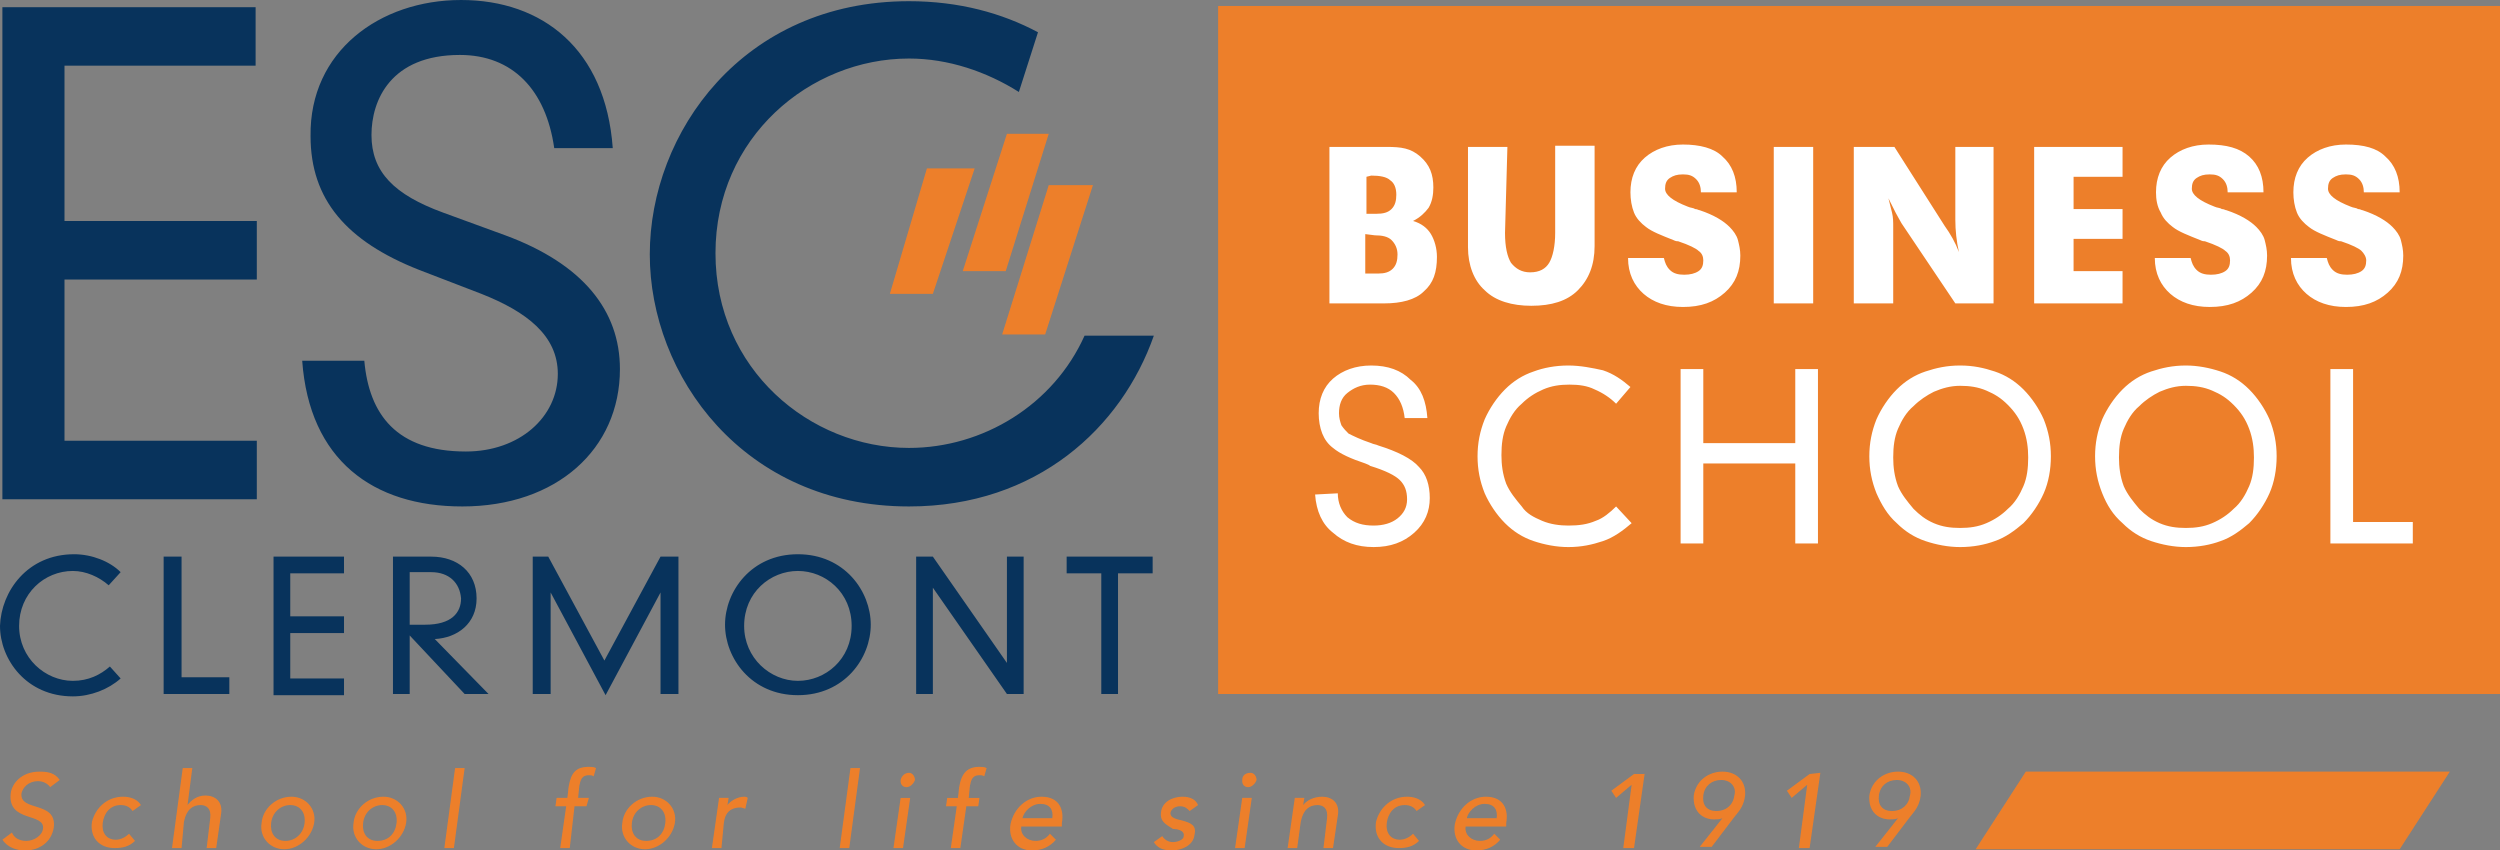 <svg data-name="Calque 1" xmlns="http://www.w3.org/2000/svg" width="279.065" height="94.934" viewBox="0 0 209.3 71.2"><rect x="0" y="0" width="209.3" height="71.2" fill="#808080" stroke="none"/><path d="M102 58.1h107.3V.5H102v57.6Z" fill="#ed7f2a" fill-rule="evenodd"/><path d="M106.5 2.8h102.2V56H106.5V2.8Z" fill="#fff" fill-rule="evenodd"/><path d="M3.3 64.6c.7 0 1.3.1 1.7.7l-.8.6c-.2-.3-.6-.5-1-.5-.9 0-1.3.6-1.4 1-.2 1.6 3 .6 2.7 2.9-.2 1.2-1.2 1.9-2.4 1.9-.8 0-1.5-.3-1.9-.9l.8-.6c.2.5.7.7 1.2.7.6 0 1.3-.4 1.4-1 .2-1.4-3-.5-2.7-3 .1-.8.9-1.8 2.4-1.8Zm21.1 2.1c1.2 0 2.1 1 1.9 2.2s-1.3 2.2-2.5 2.2-2.1-1-1.9-2.2c.1-1.2 1.2-2.2 2.5-2.2Zm7.7 0c1.2 0 2.1 1 1.9 2.2-.2 1.2-1.3 2.2-2.5 2.2s-2.1-1-1.9-2.2c.1-1.2 1.2-2.2 2.5-2.2Zm-21.8 0c.6 0 1.2.2 1.5.7l-.7.5c-.2-.3-.5-.5-1-.5-.9 0-1.4.7-1.5 1.5s.3 1.4 1.1 1.4c.4 0 .8-.2 1.1-.5l.5.6c-.5.5-1.1.6-1.7.6-1.3 0-2.1-.9-1.9-2.2.3-1.2 1.3-2.1 2.6-2.1Zm114.1 0c1.5 0 1.9 1.1 1.7 2.2v.3h-3.4c-.1.7.5 1.2 1.2 1.2.5 0 .9-.2 1.2-.6l.5.5c-.5.6-1.2.9-2 .9-1.3 0-2-1-1.8-2.2.3-1.4 1.4-2.3 2.6-2.3Zm-69.8 0c1.2 0 2.1 1 1.9 2.2-.2 1.2-1.3 2.2-2.5 2.2s-2.1-1-1.9-2.2c.1-1.2 1.2-2.2 2.5-2.2Zm32.6 0c1.5 0 1.9 1.1 1.7 2.2v.3h-3.4c-.1.7.5 1.2 1.2 1.2.5 0 .9-.2 1.2-.6l.5.5c-.5.6-1.2.9-2 .9-1.3 0-2-1-1.8-2.2.3-1.4 1.4-2.3 2.6-2.3Zm30.6 0c.6 0 1.2.2 1.5.7l-.7.5c-.2-.3-.5-.5-1-.5-.9 0-1.4.7-1.5 1.5s.3 1.4 1.1 1.4c.4 0 .8-.2 1.1-.5l.5.6c-.5.5-1.1.6-1.7.6-1.3 0-2.1-.9-1.9-2.2.3-1.2 1.3-2.1 2.6-2.1Zm-18.8 0c.6 0 1.1.2 1.3.7l-.7.5c-.2-.2-.4-.4-.8-.4s-.7.2-.8.5c-.1.5.6.6 1 .7.7.2 1.2.4 1 1.2-.1.9-1.1 1.3-1.9 1.3-.7 0-1.2-.2-1.5-.7l.7-.5c.2.3.5.5.9.5s.9-.2.9-.5c.1-.5-.6-.6-.9-.6-.6-.4-1.1-.6-1-1.4.1-.9 1-1.3 1.8-1.3Zm-36.7 0c.1 0 .2 0 .3.1l-.2.9c-.1 0-.3-.1-.4-.1-.8 0-1.3.4-1.4 1.3l-.2 2.1h-.8l.6-4.2h.8l-.1.6c.3-.4.9-.7 1.4-.7Zm48.4 0c.8 0 1.5.5 1.3 1.6l-.4 2.7h-.8l.3-2.5c.1-.8-.3-1.1-.8-1.1-.7 0-1.2.4-1.4 1.4l-.3 2.2h-.8l.6-4.2h.8l-.1.6c.3-.4.9-.7 1.6-.7Zm41.7-2-.9 6.3h-.9l.7-5.3-1.3 1.1-.4-.6 1.9-1.4.9-.1Zm-113.5-.4L38 71h-.8l.9-6.7h.8Zm10.4-.1c.2 0 .4 0 .6.1l-.2.7c-.1-.1-.3-.1-.4-.1-.6 0-.7.4-.8.9l-.1 1h.9l-.2.7h-1l-.4 3.5h-.8l.5-3.5h-.9l.1-.7h.9l.1-.9c.2-1.2.6-1.7 1.7-1.7Zm55.5 2.6-.6 4.2h-.8l.6-4.2h.8Zm32.9-2.1-.9 6.3h-.9l.7-5.3-1.3 1.1-.4-.6 1.9-1.4h.9v-.1Zm6.5-.1c1.2 0 2 .8 1.9 2-.1.8-.4 1.2-.9 1.8l-1.9 2.5h-1l1.9-2.4c-.2.1-.5.1-.7.1-.9 0-1.8-.6-1.7-2 .2-1.3 1.3-2 2.4-2Zm14.7 0c1.2 0 2 .8 1.9 2-.1.8-.4 1.2-.9 1.8l-1.9 2.5h-1l1.9-2.4c-.2.1-.5.1-.7.1-.9 0-1.8-.6-1.7-2 .2-1.3 1.3-2 2.4-2ZM82 64.2c.2 0 .4 0 .6.1l-.2.7c-.1-.1-.3-.1-.4-.1-.6 0-.7.4-.8.9l-.1 1h.9l-.1.7h-1l-.5 3.5h-.8l.5-3.5h-.9l.1-.7h.9l.1-.9c.2-1.2.7-1.7 1.7-1.7Zm-5.8 2.6-.6 4.2h-.8l.6-4.2h.8ZM72 64.3l-.9 6.7h-.8l.9-6.7h.8Zm-55.9 0-.4 3.1c.3-.4.8-.8 1.5-.8.8 0 1.5.5 1.3 1.6l-.4 2.8h-.8l.3-2.5c.1-.8-.3-1.1-.8-1.1-.7 0-1.2.4-1.4 1.4l-.2 2.2h-.8l.9-6.7h.8Zm8.2 3.1c-.8 0-1.5.6-1.6 1.5-.1.8.3 1.5 1.2 1.5.8 0 1.5-.6 1.6-1.5.1-.9-.4-1.5-1.2-1.5Zm30.2 0c-.8 0-1.5.6-1.6 1.5-.1.8.3 1.5 1.2 1.5s1.5-.6 1.6-1.5-.4-1.5-1.2-1.5Zm-22.5 0c-.8 0-1.5.6-1.6 1.5-.1.8.3 1.5 1.2 1.5s1.5-.6 1.6-1.5c.1-.9-.4-1.5-1.2-1.5Zm55.1-.1c-.8 0-1.4.7-1.5 1.2h2.5c.1-.7-.2-1.2-1-1.2Zm37.2 0c-.8 0-1.4.7-1.5 1.2h2.5c.1-.7-.2-1.2-1-1.2Zm19.8-2c-.8 0-1.4.5-1.5 1.3s.3 1.3 1.1 1.3 1.4-.5 1.5-1.3c.2-.7-.3-1.3-1.1-1.3Zm14.7 0c-.8 0-1.4.5-1.5 1.3s.3 1.3 1.1 1.3 1.4-.5 1.5-1.3c.2-.7-.3-1.3-1.1-1.3Zm-82.7-.6c.3 0 .5.3.5.6-.1.3-.4.6-.7.6s-.5-.2-.5-.5v-.1c.1-.4.4-.6.7-.6Zm28.6 0c.3 0 .5.3.5.6-.1.3-.4.6-.7.6s-.5-.2-.5-.5v-.1c0-.4.3-.6.7-.6Z" fill="#ed7f2a" fill-rule="evenodd"/><path d="M6.2 46.4c1.5 0 3 .6 3.9 1.5l-1 1.1c-.8-.7-1.9-1.2-3-1.2-2.4 0-4.5 1.9-4.5 4.6S3.8 57 6.1 57c1.3 0 2.3-.5 3.1-1.2l.9 1c-1 .9-2.5 1.5-4 1.5-3.9 0-6.1-3.1-6.1-5.9.1-2.9 2.3-6 6.2-6Zm60.6 0c3.9 0 6.1 3.1 6.1 5.9s-2.2 5.9-6.1 5.9-6.1-3.1-6.1-5.9 2.2-5.9 6.1-5.9Zm-20.9.2 4.7 8.7 4.7-8.7h1.5v11.5h-1.5v-8.5l-4.6 8.6-4.6-8.6v8.5h-1.5V46.6h1.3Zm50.6 0V48h-2.9v10.1h-1.4V48h-2.9v-1.4h7.2Zm-60.4 0c2.2 0 3.8 1.3 3.8 3.5 0 2.1-1.6 3.3-3.5 3.4l4.5 4.6h-2l-4.6-4.9v4.9h-1.4V46.6h3.2Zm-20.9 0v10.1h4v1.4h-5.5V46.6h1.5Zm13.6 0V48h-4.5v3.6h4.5V53h-4.5v3.8h4.5v1.4h-5.9V46.6h5.9Zm49.3 0 6.2 8.9v-8.9h1.4v11.5h-1.4l-6.2-8.9v8.9h-1.4V46.6h1.4Zm-11.3 1.2c-2.3 0-4.5 1.8-4.5 4.6 0 2.7 2.2 4.6 4.5 4.6s4.5-1.8 4.5-4.6-2.2-4.6-4.5-4.6Zm-30.7.1h-1.8v4.4h1.3c2.2 0 3-1 3-2.2-.1-1.3-1-2.2-2.5-2.2ZM38.6 0c6.8 0 12.1 4.1 12.7 12.4h-4.9c-.7-4.9-3.5-7.8-7.9-7.8-5.8 0-7.4 3.8-7.4 6.7 0 3.1 1.9 5 6 6.5l5.2 1.9c6.5 2.4 9.6 6.3 9.6 11.2 0 6.7-5.3 11.5-13.2 11.5-7.5 0-12.8-3.9-13.4-12.2h5.2c.4 4.5 2.7 7.6 8.5 7.6 4.5 0 7.7-2.9 7.7-6.5 0-3.2-2.6-5.2-6.4-6.7l-5.2-2C29 20.2 26 16.7 26 11.4 25.9 4.3 31.8 0 38.6 0Zm37.5.1c4.2 0 7.8 1 10.8 2.6l-1.6 5c-2.7-1.7-5.9-2.8-9.2-2.8-8.3 0-16.2 6.6-16.2 16.3s7.9 16.3 16.2 16.3c6.2 0 12.1-3.6 14.7-9.4h5.8c-2.7 7.7-9.8 14.3-20.5 14.3-13.9 0-21.7-11-21.7-21.1C54.4 11.1 62.2.1 76.1.1ZM21.4.6v4.9h-16v13h16.1v4.9H5.4v13.5h16.1v4.9H.2V.6h21.2Z" fill="#08335c" fill-rule="evenodd"/><path d="m205.1 64.6-4.2 6.5h-35.5l4.2-6.5h35.5ZM209.3.5v57.6H102V.5h107.3Zm-94.5 30.1c-1.3 0-2.4.4-3.2 1.1-.8.7-1.2 1.7-1.2 2.9 0 .6.1 1.2.3 1.7.2.5.5.9.9 1.2.6.5 1.5.9 2.7 1.3.2.1.3.1.4.2 1.3.4 2.1.8 2.5 1.2s.6.9.6 1.6-.3 1.2-.8 1.6c-.5.4-1.2.6-2 .6-.9 0-1.6-.2-2.2-.7-.5-.5-.8-1.2-.8-2l-1.9.1c.1 1.4.6 2.5 1.5 3.2.9.8 2 1.2 3.4 1.2s2.5-.4 3.4-1.2 1.3-1.8 1.3-2.9-.3-2-.9-2.6c-.6-.7-1.8-1.3-3.4-1.8-.2-.1-.4-.1-.6-.2-.9-.3-1.5-.6-1.9-.8-.2-.2-.4-.4-.6-.7-.1-.3-.2-.6-.2-1 0-.7.2-1.3.7-1.7s1.1-.7 1.9-.7 1.5.2 2 .7.8 1.2.9 2.1h1.9c-.1-1.4-.5-2.5-1.4-3.2-.8-.8-1.9-1.2-3.3-1.2Zm16.5 0c-1.1 0-2.1.2-2.9.5-.9.3-1.7.8-2.4 1.5s-1.3 1.6-1.7 2.5c-.4 1-.6 2-.6 3.1s.2 2.1.6 3.1c.4.9 1 1.8 1.7 2.5s1.5 1.2 2.4 1.5c.9.3 1.9.5 2.9.5 1.1 0 2-.2 2.9-.5s1.7-.9 2.4-1.5l-1.3-1.4c-.5.5-1.1 1-1.7 1.2-.7.3-1.4.4-2.3.4-.7 0-1.5-.1-2.2-.4-.7-.3-1.3-.6-1.7-1.2-.5-.6-1-1.2-1.3-1.9-.3-.8-.4-1.6-.4-2.4 0-.9.1-1.7.4-2.4s.7-1.4 1.3-1.9c.5-.5 1.1-.9 1.8-1.2s1.4-.4 2.2-.4 1.5.1 2.1.4c.7.3 1.3.7 1.8 1.2l1.2-1.4c-.7-.6-1.4-1.1-2.3-1.4-.9-.2-1.9-.4-2.9-.4Zm32.8 0c-1.1 0-2 .2-2.9.5s-1.7.8-2.4 1.5-1.3 1.6-1.7 2.5c-.4 1-.6 2-.6 3.1s.2 2.1.6 3.1c.4.9.9 1.8 1.7 2.5.7.7 1.5 1.2 2.4 1.5s1.9.5 2.9.5c1.1 0 2.1-.2 2.9-.5.9-.3 1.7-.9 2.4-1.5.7-.7 1.3-1.6 1.7-2.5s.6-2 .6-3.1-.2-2.1-.6-3.1c-.4-.9-1-1.8-1.7-2.5s-1.5-1.2-2.4-1.5-1.8-.5-2.9-.5Zm18.9 0c-1.1 0-2 .2-2.9.5s-1.7.8-2.4 1.5-1.3 1.6-1.7 2.5c-.4 1-.6 2-.6 3.1s.2 2.1.6 3.1.9 1.8 1.7 2.5c.7.7 1.5 1.2 2.4 1.5s1.9.5 2.9.5c1.1 0 2.1-.2 2.9-.5.9-.3 1.7-.9 2.4-1.5.7-.7 1.3-1.6 1.7-2.5s.6-2 .6-3.1-.2-2.1-.6-3.1c-.4-.9-1-1.8-1.7-2.5s-1.5-1.2-2.4-1.5-1.9-.5-2.9-.5Zm-40.4.3h-1.9v14.6h1.9v-6.7h7.7v6.7h1.9V30.9h-1.9v6.2h-7.7v-6.2Zm54.4 0h-1.9v14.6h6.9v-1.8h-5V30.9Zm-32.9 1.4c.8 0 1.5.1 2.2.4.7.3 1.2.6 1.8 1.2.6.6 1 1.2 1.3 2s.4 1.6.4 2.4c0 .9-.1 1.7-.4 2.4-.3.7-.7 1.4-1.3 1.9-.5.5-1.1.9-1.8 1.2s-1.4.4-2.2.4-1.5-.1-2.2-.4c-.7-.3-1.2-.7-1.7-1.2-.5-.6-1-1.2-1.3-1.9-.3-.8-.4-1.6-.4-2.4 0-.9.1-1.7.4-2.4.3-.7.7-1.4 1.3-1.9.5-.5 1.1-.9 1.7-1.2.7-.3 1.4-.5 2.2-.5Zm18.9 0c.8 0 1.5.1 2.2.4.7.3 1.2.6 1.8 1.2.6.6 1 1.2 1.3 2s.4 1.6.4 2.4c0 .9-.1 1.7-.4 2.4-.3.7-.7 1.4-1.3 1.9-.5.5-1.1.9-1.8 1.2s-1.4.4-2.2.4-1.5-.1-2.2-.4c-.7-.3-1.2-.7-1.7-1.2-.5-.6-1-1.2-1.3-1.9-.3-.8-.4-1.6-.4-2.4 0-.9.1-1.7.4-2.4.3-.7.7-1.4 1.3-1.9.5-.5 1.1-.9 1.7-1.2.7-.3 1.4-.5 2.2-.5ZM91.5 15.5l-4 12.5h-3.6l3.9-12.5h3.7Zm104.9-3.4c-1.3 0-2.4.4-3.2 1.1-.8.7-1.2 1.7-1.2 2.9 0 .6.1 1.2.3 1.7s.6.9 1 1.2c.5.4 1.3.7 2.3 1.1.2.1.3.1.4.1.9.3 1.5.6 1.7.8s.4.5.4.8c0 .4-.1.7-.4.9-.3.2-.7.3-1.2.3s-.9-.1-1.2-.4-.4-.6-.5-1h-3c0 1.3.5 2.3 1.3 3s1.9 1.1 3.3 1.1c1.5 0 2.6-.4 3.5-1.2.9-.8 1.3-1.8 1.3-3.1 0-.5-.1-.9-.2-1.3s-.4-.8-.7-1.1c-.5-.5-1.3-1-2.5-1.4-.1 0-.2-.1-.4-.1-.1-.1-.4-.1-.6-.2-1.3-.5-1.9-1-1.9-1.5 0-.4.1-.7.4-.9.3-.2.6-.3 1.1-.3s.8.1 1.1.4c.3.3.4.7.4 1.1h3c0-1.3-.4-2.3-1.2-3-.7-.7-1.8-1-3.3-1Zm-55.5 0c-1.3 0-2.4.4-3.2 1.1-.8.7-1.2 1.7-1.2 2.9 0 .6.1 1.2.3 1.7s.6.9 1 1.2c.5.4 1.3.7 2.3 1.1.2.1.3.1.4.1.9.3 1.5.6 1.7.8.3.2.4.5.4.8 0 .4-.1.7-.4.9-.3.2-.7.3-1.2.3s-.9-.1-1.2-.4-.4-.6-.5-1h-3c0 1.3.5 2.3 1.3 3s1.9 1.1 3.3 1.1c1.5 0 2.6-.4 3.5-1.2.9-.8 1.3-1.8 1.3-3.1 0-.5-.1-.9-.2-1.3s-.4-.8-.7-1.1c-.5-.5-1.3-1-2.5-1.4-.1 0-.2-.1-.4-.1-.1-.1-.4-.1-.6-.2-1.3-.5-1.9-1-1.9-1.5 0-.4.1-.7.4-.9.3-.2.6-.3 1.1-.3s.8.1 1.1.4c.3.3.4.7.4 1.1h3c0-1.3-.4-2.3-1.2-3-.7-.7-1.9-1-3.3-1Zm44 0c-1.3 0-2.4.4-3.2 1.1s-1.2 1.7-1.2 2.9c0 .6.1 1.2.4 1.7.2.5.6.9 1 1.2.5.4 1.3.7 2.3 1.1.2.1.3.1.4.1.9.3 1.5.6 1.7.8.3.2.4.5.4.8 0 .4-.1.7-.4.9-.3.2-.7.3-1.2.3s-.9-.1-1.2-.4-.4-.6-.5-1h-3c0 1.3.5 2.3 1.3 3s1.9 1.1 3.3 1.1c1.5 0 2.6-.4 3.5-1.2.9-.8 1.3-1.8 1.3-3.1 0-.5-.1-.9-.2-1.3s-.4-.8-.7-1.1c-.5-.5-1.3-1-2.5-1.4-.1 0-.2-.1-.4-.1-.1-.1-.4-.1-.6-.2-1.3-.5-1.9-1-1.9-1.5 0-.4.1-.7.4-.9.3-.2.6-.3 1.1-.3s.8.1 1.1.4c.3.3.4.7.4 1.1h3c0-1.3-.4-2.3-1.2-3-.8-.7-1.9-1-3.4-1Zm-58.7.2h-3.3v8.4c0 1.5.5 2.8 1.4 3.6.9.9 2.3 1.3 3.9 1.3 1.7 0 3-.4 3.9-1.3s1.4-2.1 1.4-3.7v-8.4h-3.3v7.3c0 1.1-.2 2-.5 2.5s-.8.8-1.6.8c-.7 0-1.2-.3-1.6-.8-.3-.5-.5-1.3-.5-2.5l.2-7.2Zm32.4 0h-3.4v13.1h3.3V19c0-.4 0-.8-.1-1.2l-.3-1.2.6 1.2c.2.4.4.7.5.9l4.5 6.7h3.2V12.3h-3.2v6.1c0 .9.1 1.8.3 2.7-.3-.8-.7-1.5-1.2-2.2l-4.2-6.6Zm-42.5 0h-4.8v13.1h4.6c1.4 0 2.6-.3 3.3-1 .8-.7 1.1-1.6 1.1-2.9 0-.7-.2-1.4-.5-1.9s-.8-.9-1.5-1.1c.6-.3 1-.7 1.3-1.1.3-.5.4-1.1.4-1.7 0-1.1-.3-1.9-1.1-2.6s-1.6-.8-2.8-.8Zm35.7 0h-3.3v13.1h3.3V12.3Zm25.9 0h-7.4v13.1h7.4v-2.7h-4.1V20h4.1v-2.5h-4.1v-2.7h4.1v-2.5Zm-96.1 1.8-3.5 10.5h-3.6l3.1-10.5h4Zm33.5 5.6c.6 0 1.1.1 1.4.4s.5.7.5 1.2-.1.9-.4 1.2-.7.4-1.2.4h-1.1v-3.3l.8.1Zm-27.3-8.5-3.6 11.5h-3.6l3.7-11.5h3.5Zm27 3.5c.7 0 1.3.1 1.6.4.3.2.5.6.5 1.2 0 .5-.1.9-.4 1.2-.3.3-.7.4-1.3.4h-.8v-3.1l.4-.1Z" fill="#ed7f2a" fill-rule="evenodd"/></svg>